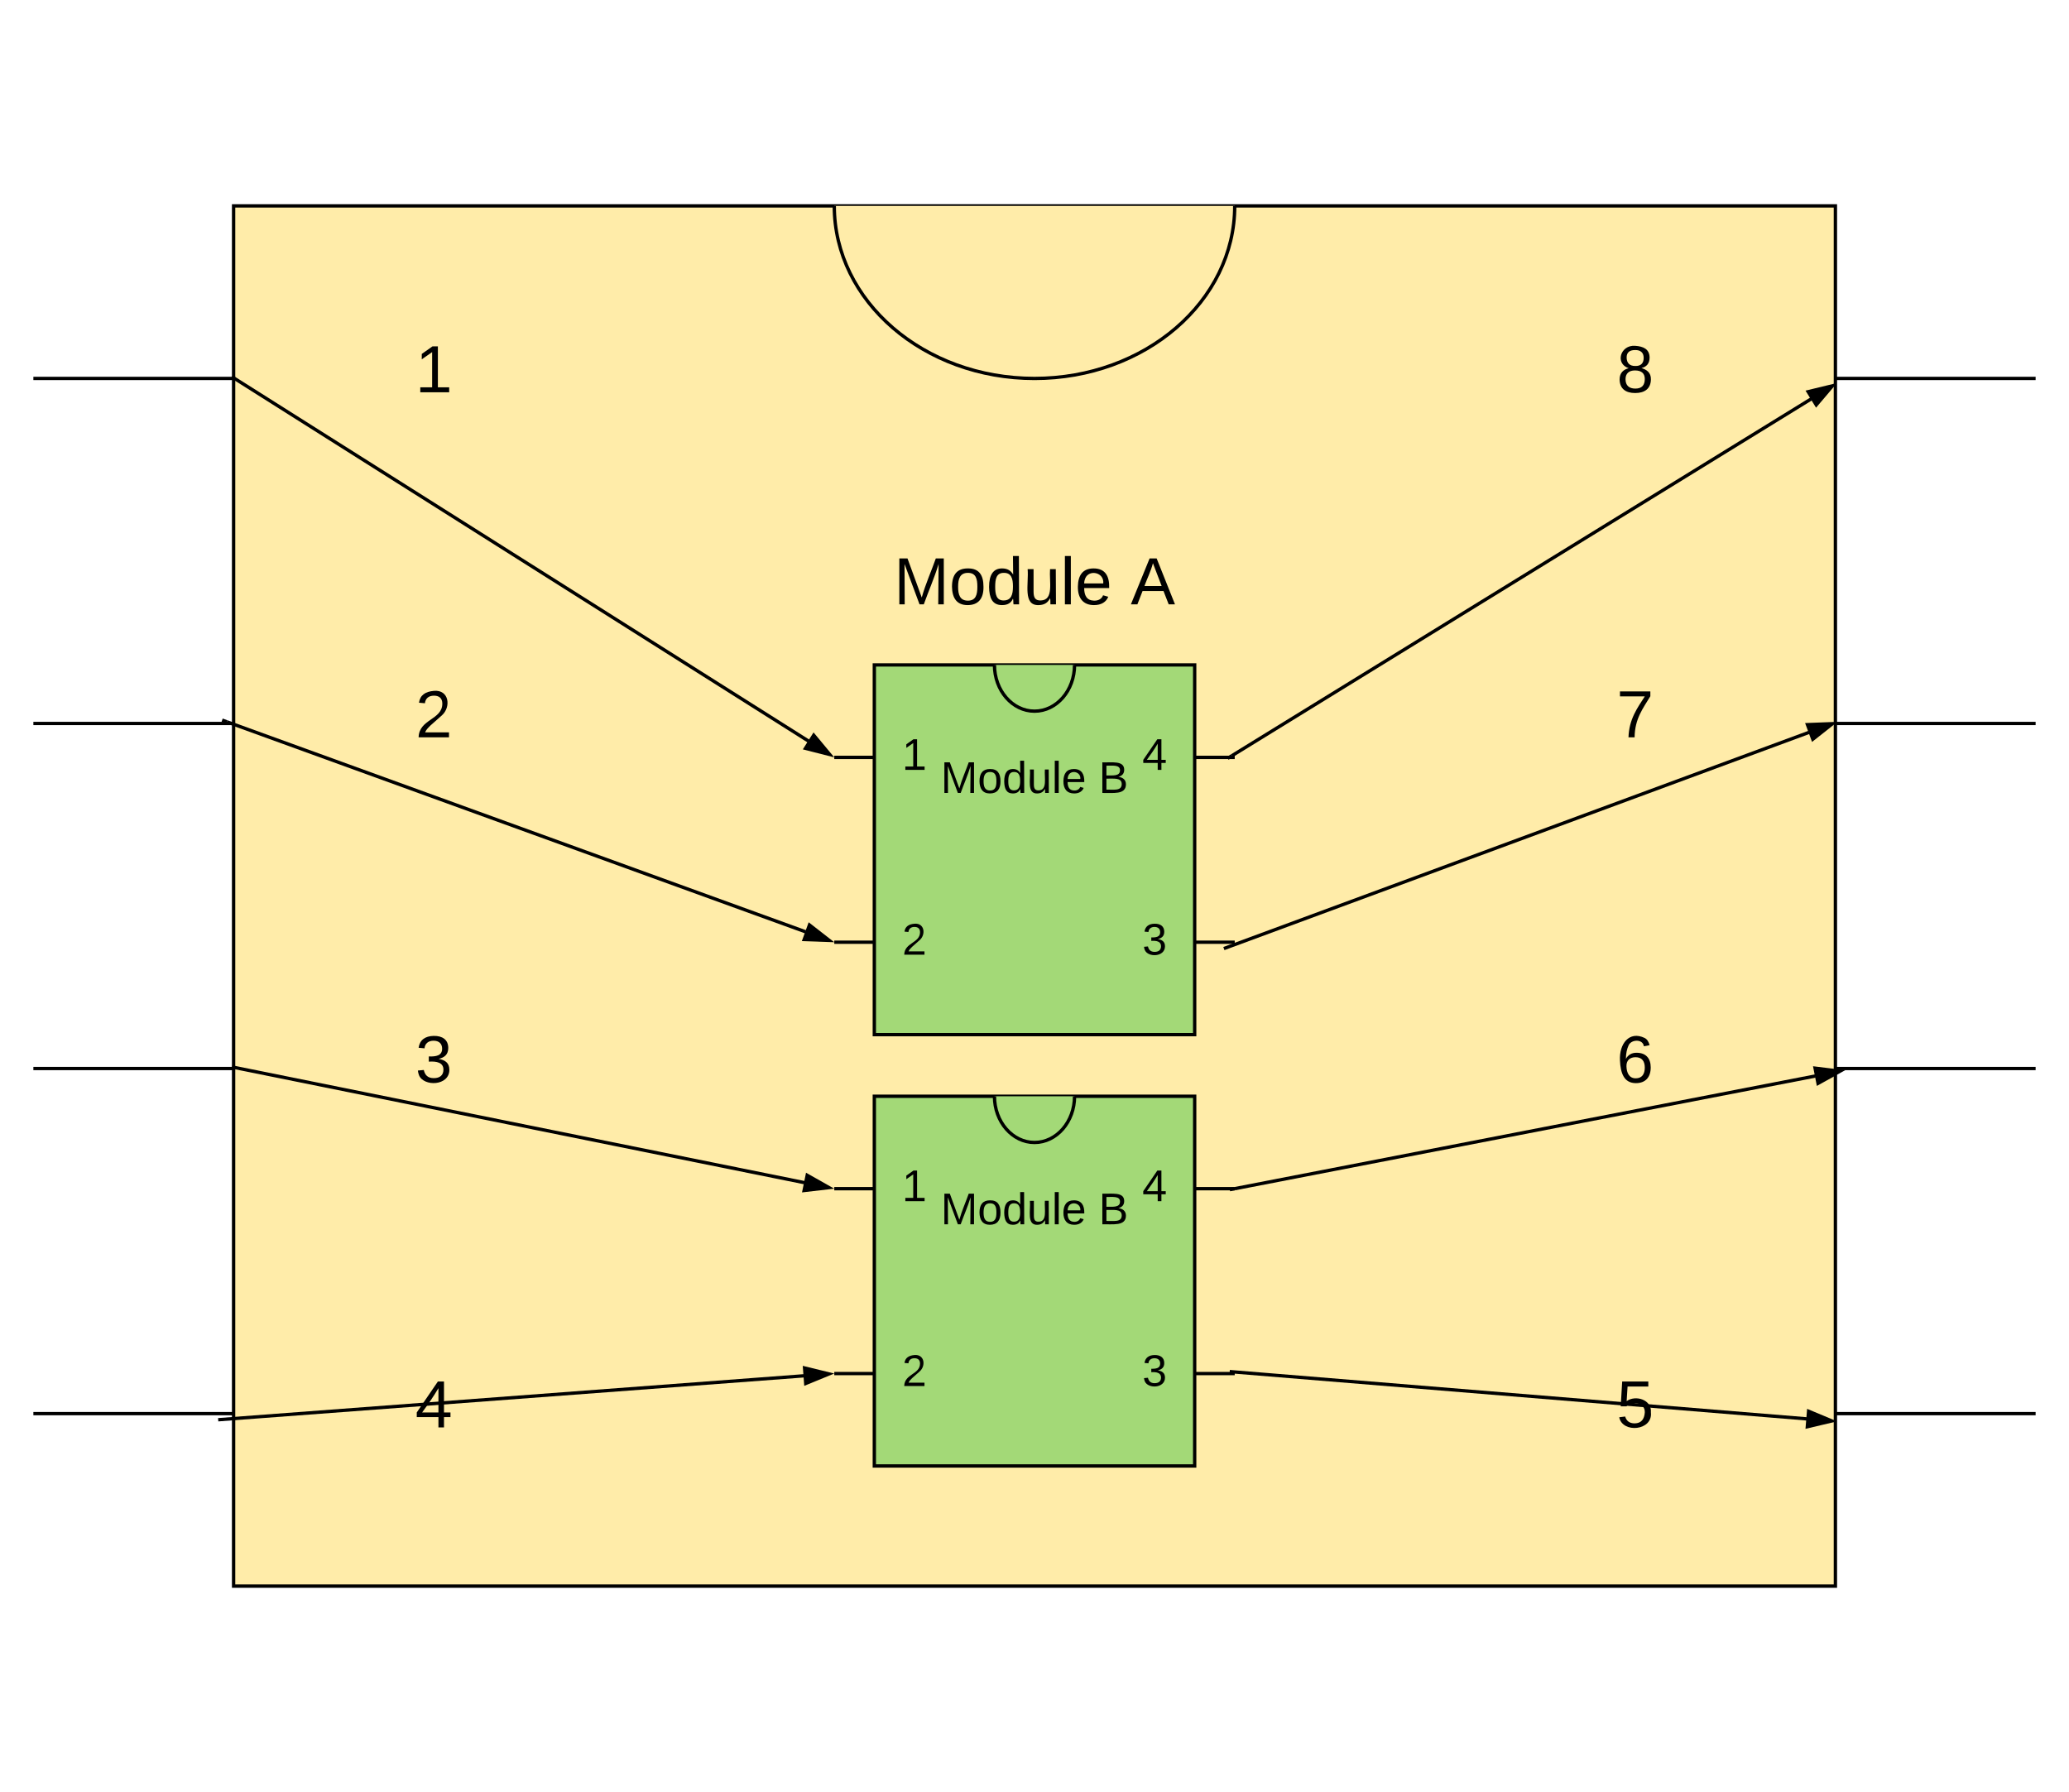 <svg xmlns="http://www.w3.org/2000/svg" xmlns:xlink="http://www.w3.org/1999/xlink" xmlns:lucid="lucid" width="1240" height="1073.85"><g transform="translate(-160 -40)" lucid:page-tab-id="0_0"><path d="M0 0h1760v1360H0z" fill="#fff"/><path d="M300 163.38v827.08h960V163.38z" stroke="#000" stroke-width="2" fill="#ffeca9"/><path d="M900 163.38c0 57.1-53.73 103.4-120 103.4-66.27 0-120-46.3-120-103.4M180 266.77h120m960 0h120M180 473.54h120m960 0h120M180 680.3h120m960 0h120M180 887.1h120m960 0h120" stroke="#000" stroke-width="2" fill="#ffeca9"/><use xlink:href="#a" transform="matrix(1,0,0,1,360,215.077) translate(48.889 60)"/><use xlink:href="#b" transform="matrix(1,0,0,1,1080,215.077) translate(48.889 60)"/><use xlink:href="#c" transform="matrix(1,0,0,1,360,421.846) translate(48.889 60)"/><use xlink:href="#d" transform="matrix(1,0,0,1,1080,421.846) translate(48.889 60)"/><use xlink:href="#e" transform="matrix(1,0,0,1,360,628.615) translate(48.889 60)"/><use xlink:href="#f" transform="matrix(1,0,0,1,1080,628.615) translate(48.889 60)"/><use xlink:href="#g" transform="matrix(1,0,0,1,360,835.385) translate(48.889 60)"/><use xlink:href="#h" transform="matrix(1,0,0,1,1080,835.385) translate(48.889 60)"/><use xlink:href="#i" transform="matrix(1,0,0,1,180,370.154) translate(515.667 32)"/><use xlink:href="#j" transform="matrix(1,0,0,1,180,370.154) translate(657.667 32)"/><path d="M684 438.46V660h192V438.46z" stroke="#000" stroke-width="2" fill="#a3d977"/><path d="M804 438.46c0 15.3-10.75 27.7-24 27.7s-24-12.4-24-27.7M660 493.85h24m192 0h24M660 604.62h24m192 0h24" stroke="#000" stroke-width="2" fill="#a3d977"/><use xlink:href="#k" transform="matrix(1,0,0,1,696,480) translate(4.593 21.333)"/><use xlink:href="#l" transform="matrix(1,0,0,1,696,590.769) translate(4.593 21.333)"/><use xlink:href="#m" transform="matrix(1,0,0,1,840,590.769) translate(4.593 21.333)"/><use xlink:href="#n" transform="matrix(1,0,0,1,840,480) translate(4.593 21.333)"/><use xlink:href="#o" transform="matrix(1,0,0,1,660,493.846) translate(63.778 21.333)"/><use xlink:href="#p" transform="matrix(1,0,0,1,660,493.846) translate(158.444 21.333)"/><path d="M684 696.92v221.54h192V696.92z" stroke="#000" stroke-width="2" fill="#a3d977"/><path d="M804 696.92c0 15.3-10.75 27.7-24 27.7s-24-12.4-24-27.7M660 752.3h24m192 0h24M660 863.1h24m192 0h24" stroke="#000" stroke-width="2" fill="#a3d977"/><use xlink:href="#k" transform="matrix(1,0,0,1,696,738.462) translate(4.593 21.333)"/><use xlink:href="#l" transform="matrix(1,0,0,1,696,849.231) translate(4.593 21.333)"/><use xlink:href="#m" transform="matrix(1,0,0,1,840,849.231) translate(4.593 21.333)"/><use xlink:href="#n" transform="matrix(1,0,0,1,840,738.462) translate(4.593 21.333)"/><use xlink:href="#o" transform="matrix(1,0,0,1,660,752.308) translate(63.778 21.333)"/><use xlink:href="#p" transform="matrix(1,0,0,1,660,752.308) translate(158.444 21.333)"/><path d="M298.96 265.77L644.58 484.1" stroke="#000" stroke-width="2" fill="none"/><path/><path d="M657.26 492.12l-14.53-3.7 4.95-7.84z"/><path d="M660 493.85l-18.85-4.8 6.42-10.17zm-15.7-6.06l10.23 2.6-6.74-8.12z"/><path d="M295.95 472.54l346.9 125.86" stroke="#000" stroke-width="2" fill="none"/><path d="M296.3 471.6l-.7 1.88-2.8-1.02.67-1.88zM656.96 603.5l-15-.5 3.17-8.7z"/><path d="M660 604.62l-19.44-.66 4.1-11.3zm-16.62-2.57l10.54.36-8.32-6.48z"/><path d="M299.08 679.38l343.05 69.32" stroke="#000" stroke-width="2" fill="none"/><path/><path d="M656.83 751.67l-14.9 1.72 1.83-9.1z"/><path d="M660 752.3l-19.33 2.24 2.4-11.8zm-16.82-.07l10.48-1.2-9.2-5.18z"/><path d="M290.77 890.77l351.05-26.33" stroke="#000" stroke-width="2" fill="none"/><path d="M656.77 863.32l-13.88 5.7-.7-9.26z"/><path d="M660 863.08l-18 7.38-.9-12zm-16.2 4.48l9.75-4-10.25-2.5z"/><path d="M898.32 492.85l347.15-213.8" stroke="#000" stroke-width="2" fill="none"/><path d="M898.84 493.7l-2.55 1.57-1.06-1.7 2.55-1.58zM1248.53 282.6l-4.86-7.88 14.57-3.53z"/><path d="M1260 270.67l-11.6 13.64-6.3-10.23 17.9-4.34zm-14.76 4.7l3.42 5.55 6.83-8.04z"/><path d="M896.3 607.38l347.87-128.52M896.3 607.38l-2.8 1.04" stroke="#000" stroke-width="2" fill="none"/><path d="M1246.47 482.95l-3.22-8.7 15-.6z"/><path d="M1260 473.55l-14 11.04-4.16-11.3 18.16-.7zm-15.33 1.65l2.26 6.1 8.28-6.52z"/><path d="M900 752.3l348-67.52" stroke="#000" stroke-width="2" fill="none"/><path d="M900.2 753.3l-2.95.56-.4-1.96 2.96-.57z"/><path d="M1262.72 681.92l-13.12 7.27-1.77-9.1z" stroke="#000" stroke-width="2"/><path d="M900 862.15l342.82 28.1M900 862.15l-3-.24" stroke="#000" stroke-width="2" fill="none"/><path d="M1257.77 891.48l-14.6 3.45.77-9.24z"/><path d="M1260 891.32v.66l-17.93 4.24.98-11.98zm-15.7 2.32l10.25-2.43-9.73-4.05z"/><defs><path d="M27 0v-27h64v-190l-56 39v-29l58-41h29v221h61V0H27" id="q"/><use transform="matrix(0.111,0,0,0.111,0,0)" xlink:href="#q" id="a"/><path d="M134-131c28 9 52 24 51 62-1 50-34 73-85 73S17-19 16-69c0-36 21-54 49-61-75-25-45-126 34-121 46 3 78 18 79 63 0 33-17 51-44 57zm-34-11c31 1 46-15 46-44 0-28-17-43-47-42-29 0-46 13-45 42 1 28 16 44 46 44zm1 122c35 0 51-18 51-52 0-30-18-46-53-46-33 0-51 17-51 47 0 34 19 51 53 51" id="r"/><use transform="matrix(0.111,0,0,0.111,0,0)" xlink:href="#r" id="b"/><path d="M101-251c82-7 93 87 43 132L82-64C71-53 59-42 53-27h129V0H18c2-99 128-94 128-182 0-28-16-43-45-43s-46 15-49 41l-32-3c6-41 34-60 81-64" id="s"/><use transform="matrix(0.111,0,0,0.111,0,0)" xlink:href="#s" id="c"/><path d="M64 0c3-98 48-159 88-221H18v-27h164v26C143-157 98-101 97 0H64" id="t"/><use transform="matrix(0.111,0,0,0.111,0,0)" xlink:href="#t" id="d"/><path d="M126-127c33 6 58 20 58 59 0 88-139 92-164 29-3-8-5-16-6-25l32-3c6 27 21 44 54 44 32 0 52-15 52-46 0-38-36-46-79-43v-28c39 1 72-4 72-42 0-27-17-43-46-43-28 0-47 15-49 41l-32-3c6-42 35-63 81-64 48-1 79 21 79 65 0 36-21 52-52 59" id="u"/><use transform="matrix(0.111,0,0,0.111,0,0)" xlink:href="#u" id="e"/><path d="M110-160c48 1 74 30 74 79 0 53-28 85-80 85-65 0-83-55-86-122-5-90 50-162 133-122 14 7 22 21 27 39l-31 6c-5-40-67-38-82-6-9 19-15 44-15 74 11-20 30-34 60-33zm-7 138c34 0 49-23 49-58s-16-56-50-56c-29 0-50 16-49 49 1 36 15 65 50 65" id="v"/><use transform="matrix(0.111,0,0,0.111,0,0)" xlink:href="#v" id="f"/><path d="M155-56V0h-30v-56H8v-25l114-167h33v167h35v25h-35zm-30-156c-27 46-58 90-88 131h88v-131" id="w"/><use transform="matrix(0.111,0,0,0.111,0,0)" xlink:href="#w" id="g"/><path d="M54-142c48-35 137-8 131 61C196 18 31 33 14-55l32-4c7 23 22 37 52 37 35-1 51-22 54-58 4-55-73-65-99-34H22l8-134h141v27H59" id="x"/><use transform="matrix(0.111,0,0,0.111,0,0)" xlink:href="#x" id="h"/><path d="M240 0l2-218c-23 76-54 145-80 218h-23L58-218 59 0H30v-248h44l77 211c21-75 51-140 76-211h43V0h-30" id="y"/><path d="M100-194c62-1 85 37 85 99 1 63-27 99-86 99S16-35 15-95c0-66 28-99 85-99zM99-20c44 1 53-31 53-75 0-43-8-75-51-75s-53 32-53 75 10 74 51 75" id="z"/><path d="M85-194c31 0 48 13 60 33l-1-100h32l1 261h-30c-2-10 0-23-3-31C134-8 116 4 85 4 32 4 16-35 15-94c0-66 23-100 70-100zm9 24c-40 0-46 34-46 75 0 40 6 74 45 74 42 0 51-32 51-76 0-42-9-74-50-73" id="A"/><path d="M84 4C-5 8 30-112 23-190h32v120c0 31 7 50 39 49 72-2 45-101 50-169h31l1 190h-30c-1-10 1-25-2-33-11 22-28 36-60 37" id="B"/><path d="M24 0v-261h32V0H24" id="C"/><path d="M100-194c63 0 86 42 84 106H49c0 40 14 67 53 68 26 1 43-12 49-29l28 8c-11 28-37 45-77 45C44 4 14-33 15-96c1-61 26-98 85-98zm52 81c6-60-76-77-97-28-3 7-6 17-6 28h103" id="D"/><g id="i"><use transform="matrix(0.111,0,0,0.111,0,0)" xlink:href="#y"/><use transform="matrix(0.111,0,0,0.111,33.222,0)" xlink:href="#z"/><use transform="matrix(0.111,0,0,0.111,55.444,0)" xlink:href="#A"/><use transform="matrix(0.111,0,0,0.111,77.667,0)" xlink:href="#B"/><use transform="matrix(0.111,0,0,0.111,99.889,0)" xlink:href="#C"/><use transform="matrix(0.111,0,0,0.111,108.667,0)" xlink:href="#D"/></g><path d="M205 0l-28-72H64L36 0H1l101-248h38L239 0h-34zm-38-99l-47-123c-12 45-31 82-46 123h93" id="E"/><use transform="matrix(0.111,0,0,0.111,0,0)" xlink:href="#E" id="j"/><use transform="matrix(0.074,0,0,0.074,0,0)" xlink:href="#q" id="k"/><use transform="matrix(0.074,0,0,0.074,0,0)" xlink:href="#s" id="l"/><use transform="matrix(0.074,0,0,0.074,0,0)" xlink:href="#u" id="m"/><use transform="matrix(0.074,0,0,0.074,0,0)" xlink:href="#w" id="n"/><g id="o"><use transform="matrix(0.074,0,0,0.074,0,0)" xlink:href="#y"/><use transform="matrix(0.074,0,0,0.074,22.148,0)" xlink:href="#z"/><use transform="matrix(0.074,0,0,0.074,36.963,0)" xlink:href="#A"/><use transform="matrix(0.074,0,0,0.074,51.778,0)" xlink:href="#B"/><use transform="matrix(0.074,0,0,0.074,66.593,0)" xlink:href="#C"/><use transform="matrix(0.074,0,0,0.074,72.444,0)" xlink:href="#D"/></g><path d="M160-131c35 5 61 23 61 61C221 17 115-2 30 0v-248c76 3 177-17 177 60 0 33-19 50-47 57zm-97-11c50-1 110 9 110-42 0-47-63-36-110-37v79zm0 115c55-2 124 14 124-45 0-56-70-42-124-44v89" id="F"/><use transform="matrix(0.074,0,0,0.074,0,0)" xlink:href="#F" id="p"/></defs></g></svg>